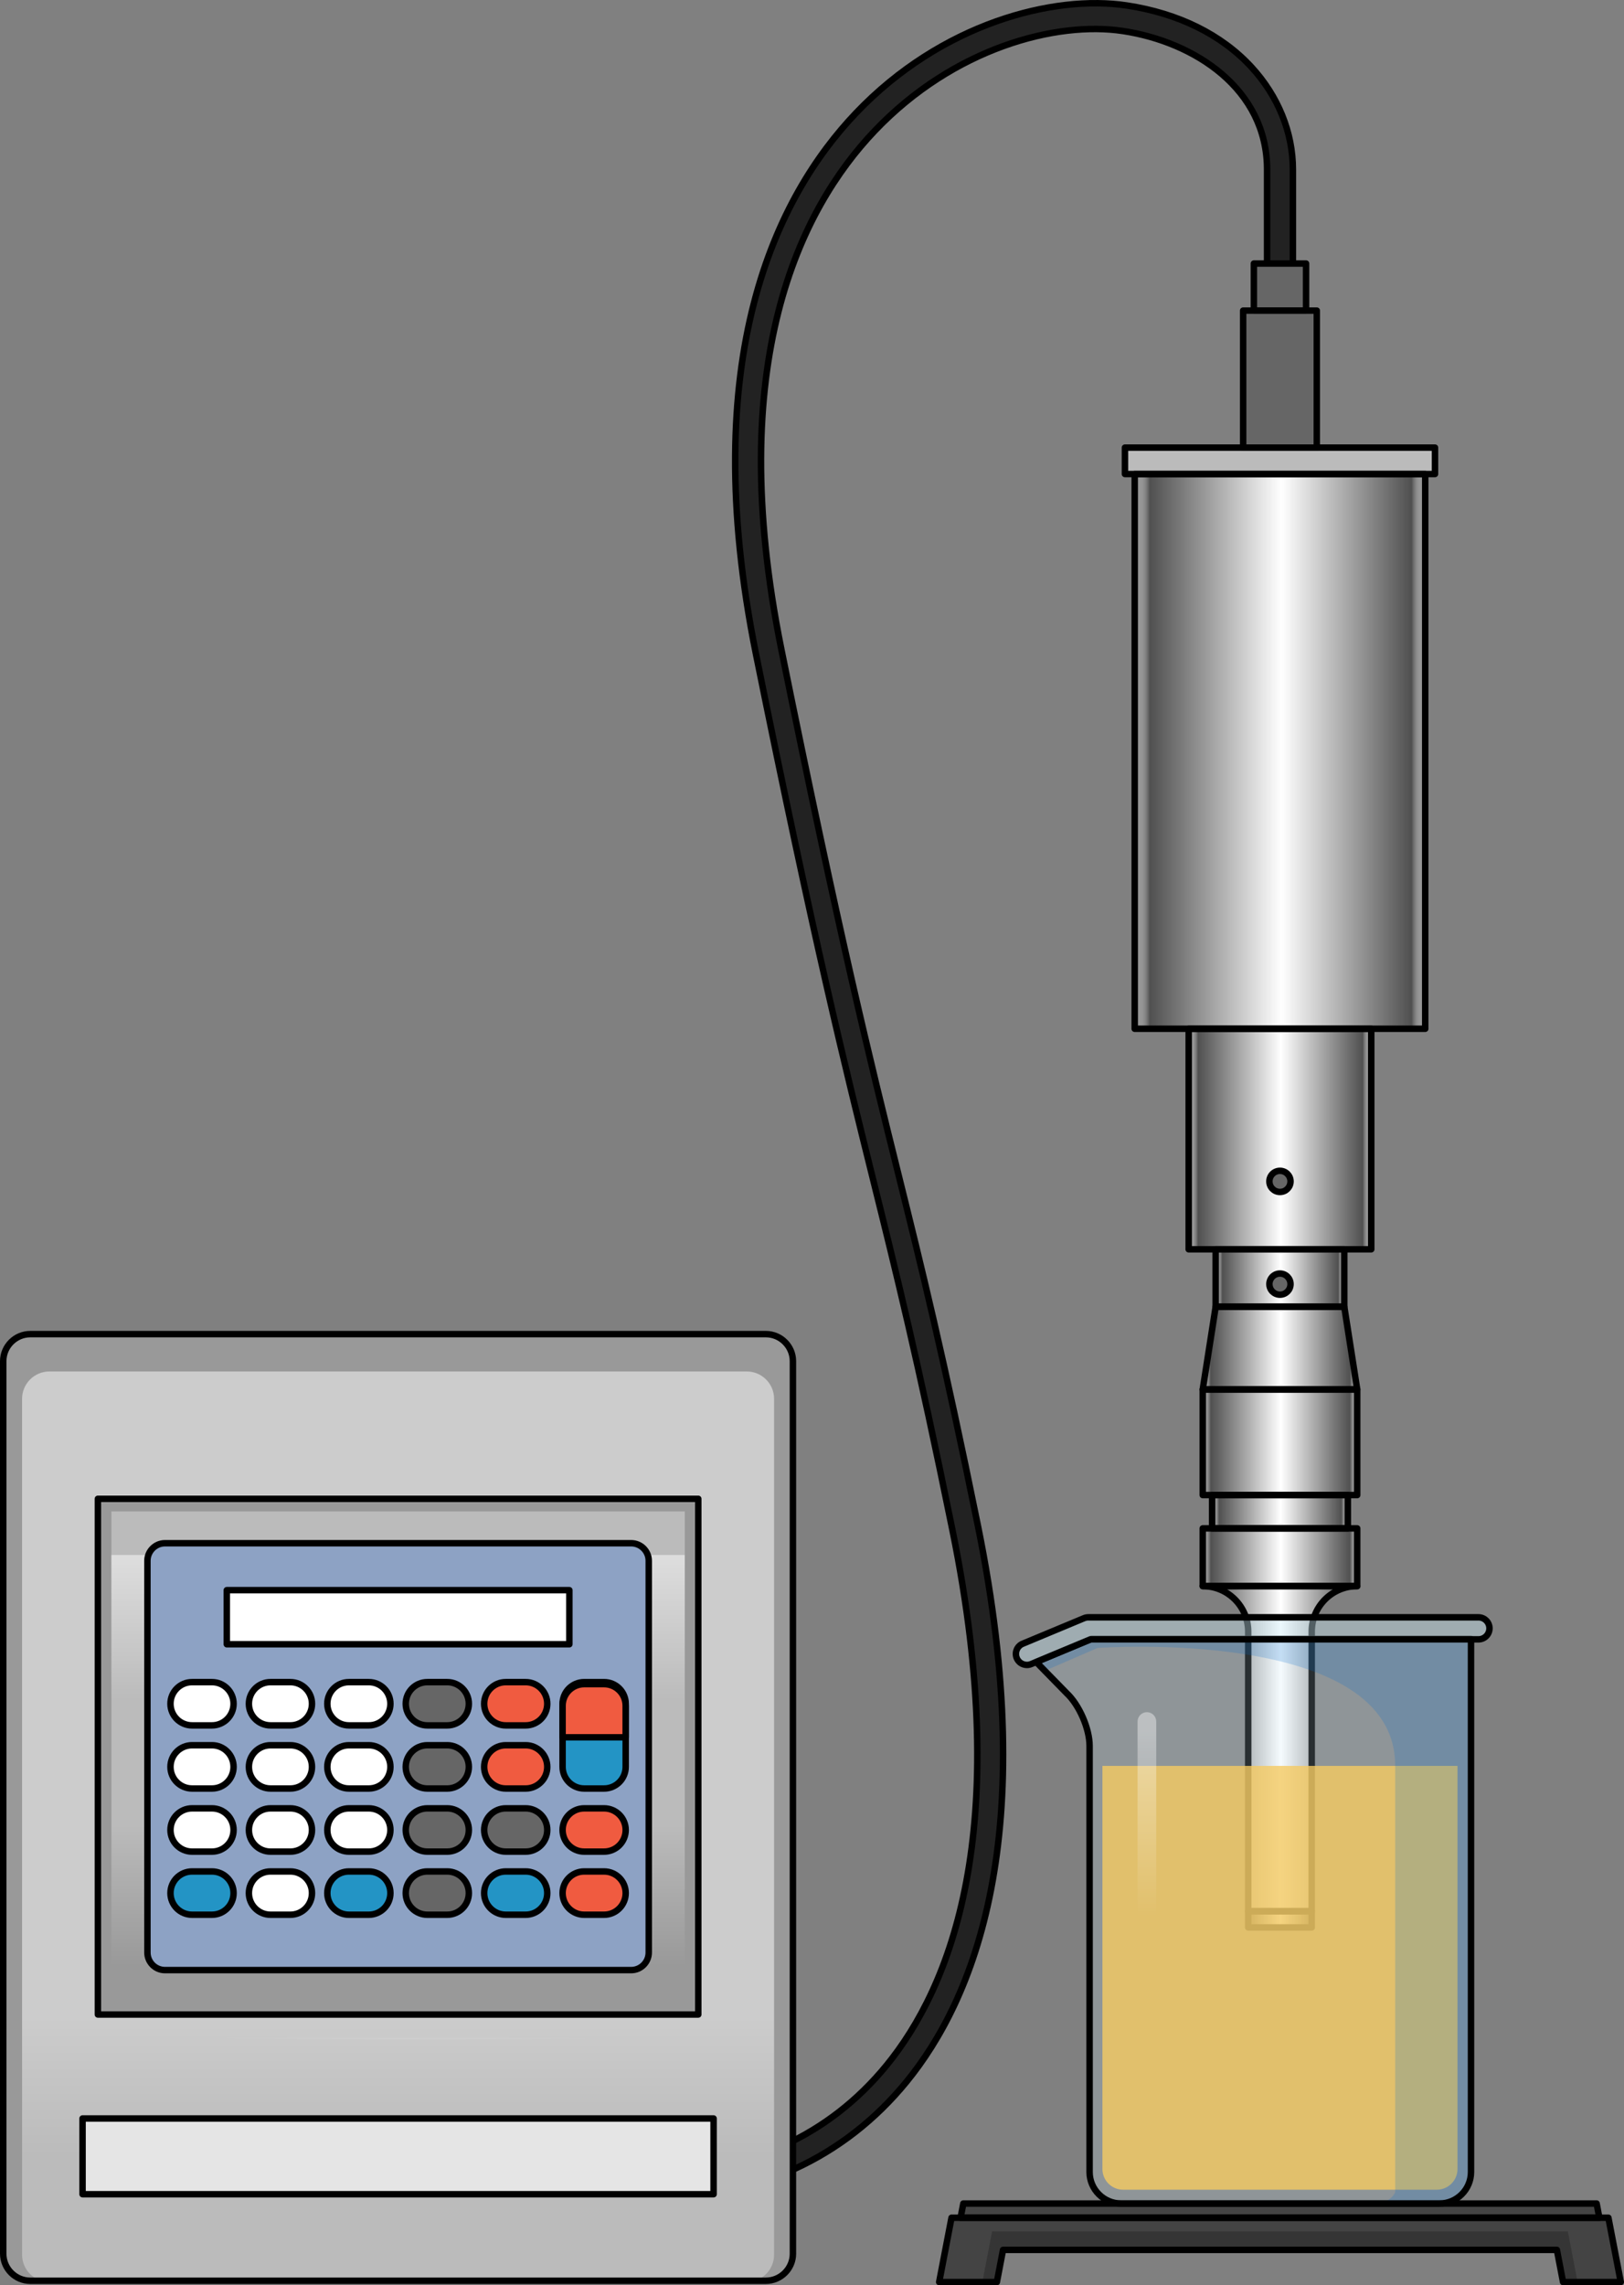 <?xml version="1.0" encoding="utf-8"?>
<!-- Generator: Adobe Illustrator 16.0.0, SVG Export Plug-In . SVG Version: 6.00 Build 0)  -->
<!DOCTYPE svg PUBLIC "-//W3C//DTD SVG 1.1//EN" "http://www.w3.org/Graphics/SVG/1.1/DTD/svg11.dtd">
<svg version="1.1" id="Layer_1" xmlns="http://www.w3.org/2000/svg" xmlns:xlink="http://www.w3.org/1999/xlink" x="0px" y="0px"
	 width="251.553px" height="353.929px" viewBox="0 0 251.553 353.929" enable-background="new 0 0 251.553 353.929"
	 xml:space="preserve">
<rect x="0" y="0" width="251.553" height="353.929" fill="#808080" stroke="none"/>
<g>
	<path fill="#222222" stroke="#000000" stroke-linecap="round" stroke-linejoin="round" stroke-miterlimit="10" d="M100.769,340.536
		v-4c15.002,0,27.64-5.76,36.545-16.656c9.886-12.096,19.688-36.275,10.243-82.775c-5.377-26.469-8.759-40.094-12.34-54.518
		c-4.247-17.105-9.06-36.492-18.105-81.212c-9.323-46.087,3.269-71.042,15.474-83.861c13.233-13.9,30.614-18.383,41.965-16.664
		c7.993,1.212,14.666,4.512,19.297,9.542c4.138,4.495,6.417,10.125,6.417,15.854V47.1h-4V26.245
		c0-12.474-11.207-19.757-22.313-21.44c-10.328-1.57-26.228,2.609-38.468,15.467c-11.55,12.131-23.432,35.911-14.451,80.311
		c9.029,44.635,13.831,63.977,18.067,81.041c3.592,14.467,6.984,28.133,12.378,54.686c9.758,48.035-0.632,73.338-11.066,86.104
		C130.72,334.269,117.012,340.536,100.769,340.536z"/>
	<g>
		<path fill="#999999" d="M122.822,349.039c0,2.305-1.885,4.189-4.188,4.189H4.688c-2.304,0-4.188-1.885-4.188-4.189v-138.23
			c0-2.305,1.885-4.189,4.188-4.189h113.945c2.304,0,4.188,1.885,4.188,4.189V349.039z"/>
		<linearGradient id="SVGID_1_" gradientUnits="userSpaceOnUse" x1="61.661" y1="349.8" x2="61.661" y2="264.757">
			<stop  offset="0.188" style="stop-color:#BBBBBB"/>
			<stop  offset="0.441" style="stop-color:#CCCCCC"/>
		</linearGradient>
		<path fill="url(#SVGID_1_)" d="M7.643,353.43c-2.322,0-4.222-1.9-4.222-4.223v-132.58c0-2.322,1.899-4.223,4.222-4.223H115.68
			c2.322,0,4.222,1.9,4.222,4.223v132.58c0,2.322-1.899,4.223-4.222,4.223H7.643z"/>
		<rect x="15.161" y="232.127" fill="#999999" width="93" height="79.867"/>
		<linearGradient id="SVGID_2_" gradientUnits="userSpaceOnUse" x1="61.661" y1="304.454" x2="61.661" y2="240.766">
			<stop  offset="0" style="stop-color:#999999"/>
			<stop  offset="0.342" style="stop-color:#BBBBBB"/>
		</linearGradient>
		<rect x="17.254" y="234.082" fill="url(#SVGID_2_)" width="88.814" height="75.957"/>
		<linearGradient id="SVGID_3_" gradientUnits="userSpaceOnUse" x1="20.044" y1="241.355" x2="20.044" y2="263.236">
			<stop  offset="0" style="stop-color:#FFFFFF;stop-opacity:0.5"/>
			<stop  offset="1" style="stop-color:#FFFFFF;stop-opacity:0"/>
		</linearGradient>
		<rect x="17.254" y="240.828" fill="url(#SVGID_3_)" width="5.581" height="23.039"/>
		<linearGradient id="SVGID_4_" gradientUnits="userSpaceOnUse" x1="103.278" y1="241.355" x2="103.278" y2="263.236">
			<stop  offset="0" style="stop-color:#FFFFFF;stop-opacity:0.5"/>
			<stop  offset="1" style="stop-color:#FFFFFF;stop-opacity:0"/>
		</linearGradient>
		<rect x="100.487" y="240.828" fill="url(#SVGID_4_)" width="5.581" height="23.039"/>
		<path fill="#8DA2C4" d="M25.551,305.115c-1.493,0-2.716-1.223-2.716-2.717v-60.676c0-1.494,1.223-2.717,2.716-2.717h72.221
			c1.493,0,2.716,1.223,2.716,2.717v60.676c0,1.494-1.223,2.717-2.716,2.717H25.551z"/>
		
			<rect x="12.788" y="328.096" fill="#E5E5E5" stroke="#000000" stroke-linecap="round" stroke-linejoin="round" stroke-miterlimit="10" width="97.745" height="11.73"/>
		
			<radialGradient id="SVGID_5_" cx="2291.13" cy="-12731.161" r="37.358" gradientTransform="matrix(-1.547 0 0 0.039 3606.083 813.354)" gradientUnits="userSpaceOnUse">
			<stop  offset="0" style="stop-color:#FFFFFF"/>
			<stop  offset="1" style="stop-color:#FFFFFF;stop-opacity:0"/>
		</radialGradient>
		<path opacity="0.3" fill="url(#SVGID_5_)" d="M8.818,314.295c0,0.871,21.526,1.578,56.003,1.578
			c34.472,0,49.682-0.707,49.682-1.578c0-0.873-15.21-1.582-49.682-1.582C30.345,312.713,8.818,313.422,8.818,314.295z"/>
		
			<rect x="35.131" y="246.273" fill="#FFFFFF" stroke="#000000" stroke-linecap="round" stroke-linejoin="round" stroke-miterlimit="10" width="53.061" height="8.377"/>
		<g>
			<g>
				<path fill="#2394C5" stroke="#000000" stroke-linecap="round" stroke-linejoin="round" stroke-miterlimit="10" d="
					M36.179,293.189c0,1.85-1.501,3.352-3.351,3.352h-3.072c-1.851,0-3.351-1.502-3.351-3.352l0,0c0-1.852,1.5-3.352,3.351-3.352
					h3.072C34.678,289.838,36.179,291.338,36.179,293.189L36.179,293.189z"/>
				<path fill="#FFFFFF" stroke="#000000" stroke-linecap="round" stroke-linejoin="round" stroke-miterlimit="10" d="
					M48.326,293.189c0,1.85-1.5,3.352-3.352,3.352h-3.07c-1.851,0-3.352-1.502-3.352-3.352l0,0c0-1.852,1.501-3.352,3.352-3.352
					h3.07C46.826,289.838,48.326,291.338,48.326,293.189L48.326,293.189z"/>
				<path fill="#2394C5" stroke="#000000" stroke-linecap="round" stroke-linejoin="round" stroke-miterlimit="10" d="
					M60.474,293.189c0,1.85-1.501,3.352-3.351,3.352h-3.071c-1.851,0-3.351-1.502-3.351-3.352l0,0c0-1.852,1.5-3.352,3.351-3.352
					h3.071C58.973,289.838,60.474,291.338,60.474,293.189L60.474,293.189z"/>
				<path fill="#666666" stroke="#000000" stroke-linecap="round" stroke-linejoin="round" stroke-miterlimit="10" d="
					M72.621,293.189c0,1.85-1.5,3.352-3.351,3.352h-3.071c-1.851,0-3.352-1.502-3.352-3.352l0,0c0-1.852,1.501-3.352,3.352-3.352
					h3.071C71.121,289.838,72.621,291.338,72.621,293.189L72.621,293.189z"/>
				<path fill="#2394C5" stroke="#000000" stroke-linecap="round" stroke-linejoin="round" stroke-miterlimit="10" d="
					M84.77,293.189c0,1.85-1.501,3.352-3.352,3.352h-3.071c-1.851,0-3.351-1.502-3.351-3.352l0,0c0-1.852,1.5-3.352,3.351-3.352
					h3.071C83.269,289.838,84.77,291.338,84.77,293.189L84.77,293.189z"/>
				<path fill="#F05B40" stroke="#000000" stroke-linecap="round" stroke-linejoin="round" stroke-miterlimit="10" d="
					M96.917,293.189c0,1.85-1.5,3.352-3.352,3.352h-3.071c-1.85,0-3.351-1.502-3.351-3.352l0,0c0-1.852,1.501-3.352,3.351-3.352
					h3.071C95.417,289.838,96.917,291.338,96.917,293.189L96.917,293.189z"/>
			</g>
			<g>
				<path fill="#FFFFFF" stroke="#000000" stroke-linecap="round" stroke-linejoin="round" stroke-miterlimit="10" d="
					M36.179,283.416c0,1.85-1.501,3.35-3.351,3.35h-3.072c-1.851,0-3.351-1.5-3.351-3.35l0,0c0-1.852,1.5-3.352,3.351-3.352h3.072
					C34.678,280.064,36.179,281.564,36.179,283.416L36.179,283.416z"/>
				<path fill="#FFFFFF" stroke="#000000" stroke-linecap="round" stroke-linejoin="round" stroke-miterlimit="10" d="
					M48.326,283.416c0,1.85-1.5,3.35-3.352,3.35h-3.07c-1.851,0-3.352-1.5-3.352-3.35l0,0c0-1.852,1.501-3.352,3.352-3.352h3.07
					C46.826,280.064,48.326,281.564,48.326,283.416L48.326,283.416z"/>
				<path fill="#FFFFFF" stroke="#000000" stroke-linecap="round" stroke-linejoin="round" stroke-miterlimit="10" d="
					M60.474,283.416c0,1.85-1.501,3.35-3.351,3.35h-3.071c-1.851,0-3.351-1.5-3.351-3.35l0,0c0-1.852,1.5-3.352,3.351-3.352h3.071
					C58.973,280.064,60.474,281.564,60.474,283.416L60.474,283.416z"/>
				<path fill="#666666" stroke="#000000" stroke-linecap="round" stroke-linejoin="round" stroke-miterlimit="10" d="
					M72.621,283.416c0,1.85-1.5,3.35-3.351,3.35h-3.071c-1.851,0-3.352-1.5-3.352-3.35l0,0c0-1.852,1.501-3.352,3.352-3.352h3.071
					C71.121,280.064,72.621,281.564,72.621,283.416L72.621,283.416z"/>
				<path fill="#666666" stroke="#000000" stroke-linecap="round" stroke-linejoin="round" stroke-miterlimit="10" d="
					M84.77,283.416c0,1.85-1.501,3.35-3.352,3.35h-3.071c-1.851,0-3.351-1.5-3.351-3.35l0,0c0-1.852,1.5-3.352,3.351-3.352h3.071
					C83.269,280.064,84.77,281.564,84.77,283.416L84.77,283.416z"/>
				<path fill="#F05B40" stroke="#000000" stroke-linecap="round" stroke-linejoin="round" stroke-miterlimit="10" d="
					M96.917,283.416c0,1.85-1.5,3.35-3.352,3.35h-3.071c-1.85,0-3.351-1.5-3.351-3.35l0,0c0-1.852,1.501-3.352,3.351-3.352h3.071
					C95.417,280.064,96.917,281.564,96.917,283.416L96.917,283.416z"/>
			</g>
			<g>
				<g>
					<path fill="#FFFFFF" stroke="#000000" stroke-linecap="round" stroke-linejoin="round" stroke-miterlimit="10" d="
						M36.179,273.641c0,1.852-1.501,3.352-3.351,3.352h-3.072c-1.851,0-3.351-1.5-3.351-3.352l0,0c0-1.85,1.5-3.352,3.351-3.352
						h3.072C34.678,270.289,36.179,271.791,36.179,273.641L36.179,273.641z"/>
					<path fill="#FFFFFF" stroke="#000000" stroke-linecap="round" stroke-linejoin="round" stroke-miterlimit="10" d="
						M48.326,273.641c0,1.852-1.5,3.352-3.352,3.352h-3.07c-1.851,0-3.352-1.5-3.352-3.352l0,0c0-1.85,1.501-3.352,3.352-3.352h3.07
						C46.826,270.289,48.326,271.791,48.326,273.641L48.326,273.641z"/>
					<path fill="#FFFFFF" stroke="#000000" stroke-linecap="round" stroke-linejoin="round" stroke-miterlimit="10" d="
						M60.474,273.641c0,1.852-1.501,3.352-3.351,3.352h-3.071c-1.851,0-3.351-1.5-3.351-3.352l0,0c0-1.85,1.5-3.352,3.351-3.352
						h3.071C58.973,270.289,60.474,271.791,60.474,273.641L60.474,273.641z"/>
					<path fill="#666666" stroke="#000000" stroke-linecap="round" stroke-linejoin="round" stroke-miterlimit="10" d="
						M72.621,273.641c0,1.852-1.5,3.352-3.351,3.352h-3.071c-1.851,0-3.352-1.5-3.352-3.352l0,0c0-1.85,1.501-3.352,3.352-3.352
						h3.071C71.121,270.289,72.621,271.791,72.621,273.641L72.621,273.641z"/>
					<path fill="#F05B40" stroke="#000000" stroke-linecap="round" stroke-linejoin="round" stroke-miterlimit="10" d="
						M84.77,273.641c0,1.852-1.501,3.352-3.352,3.352h-3.071c-1.851,0-3.351-1.5-3.351-3.352l0,0c0-1.85,1.5-3.352,3.351-3.352
						h3.071C83.269,270.289,84.77,271.791,84.77,273.641L84.77,273.641z"/>
				</g>
				<g>
					<path fill="#FFFFFF" stroke="#000000" stroke-linecap="round" stroke-linejoin="round" stroke-miterlimit="10" d="
						M36.179,263.867c0,1.85-1.501,3.35-3.351,3.35h-3.072c-1.851,0-3.351-1.5-3.351-3.35l0,0c0-1.852,1.5-3.352,3.351-3.352h3.072
						C34.678,260.516,36.179,262.016,36.179,263.867L36.179,263.867z"/>
					<path fill="#FFFFFF" stroke="#000000" stroke-linecap="round" stroke-linejoin="round" stroke-miterlimit="10" d="
						M48.326,263.867c0,1.85-1.5,3.35-3.352,3.35h-3.07c-1.851,0-3.352-1.5-3.352-3.35l0,0c0-1.852,1.501-3.352,3.352-3.352h3.07
						C46.826,260.516,48.326,262.016,48.326,263.867L48.326,263.867z"/>
					<path fill="#FFFFFF" stroke="#000000" stroke-linecap="round" stroke-linejoin="round" stroke-miterlimit="10" d="
						M60.474,263.867c0,1.85-1.501,3.35-3.351,3.35h-3.071c-1.851,0-3.351-1.5-3.351-3.35l0,0c0-1.852,1.5-3.352,3.351-3.352h3.071
						C58.973,260.516,60.474,262.016,60.474,263.867L60.474,263.867z"/>
					<path fill="#666666" stroke="#000000" stroke-linecap="round" stroke-linejoin="round" stroke-miterlimit="10" d="
						M72.621,263.867c0,1.85-1.5,3.35-3.351,3.35h-3.071c-1.851,0-3.352-1.5-3.352-3.35l0,0c0-1.852,1.501-3.352,3.352-3.352h3.071
						C71.121,260.516,72.621,262.016,72.621,263.867L72.621,263.867z"/>
					<path fill="#F05B40" stroke="#000000" stroke-linecap="round" stroke-linejoin="round" stroke-miterlimit="10" d="
						M84.77,263.867c0,1.85-1.501,3.35-3.352,3.35h-3.071c-1.851,0-3.351-1.5-3.351-3.35l0,0c0-1.852,1.5-3.352,3.351-3.352h3.071
						C83.269,260.516,84.77,262.016,84.77,263.867L84.77,263.867z"/>
				</g>
				<path fill="#2394C5" stroke="#000000" stroke-linecap="round" stroke-linejoin="round" stroke-miterlimit="10" d="
					M93.565,260.516h-3.071c-1.85,0-3.351,1.5-3.351,3.352v9.773c0,1.852,1.501,3.352,3.351,3.352h3.071
					c1.852,0,3.352-1.5,3.352-3.352v-9.773C96.917,262.016,95.417,260.516,93.565,260.516z"/>
				<path fill="#F05B40" stroke="#000000" stroke-linecap="round" stroke-linejoin="round" stroke-miterlimit="10" d="
					M93.565,260.828h-3.071c-1.85,0-3.351,1.5-3.351,3.352v4.887h9.773v-4.887C96.917,262.328,95.417,260.828,93.565,260.828z"/>
			</g>
		</g>
		
			<radialGradient id="SVGID_6_" cx="2291.13" cy="-15269.653" r="37.345" gradientTransform="matrix(-1.547 0 0 0.039 3606.083 813.354)" gradientUnits="userSpaceOnUse">
			<stop  offset="0" style="stop-color:#FFFFFF"/>
			<stop  offset="1" style="stop-color:#FFFFFF;stop-opacity:0"/>
		</radialGradient>
		<path opacity="0.3" fill="url(#SVGID_6_)" d="M8.818,214.785c0,0.871,21.526,1.578,56.003,1.578
			c34.472,0,49.682-0.707,49.682-1.578c0-0.873-15.21-1.58-49.682-1.58C30.345,213.205,8.818,213.912,8.818,214.785z"/>
		<g>
			<path fill="none" stroke="#000000" stroke-linecap="round" stroke-linejoin="round" stroke-miterlimit="10" d="M122.822,349.039
				c0,2.305-1.885,4.189-4.188,4.189H4.688c-2.304,0-4.188-1.885-4.188-4.189v-138.23c0-2.305,1.885-4.189,4.188-4.189h113.945
				c2.304,0,4.188,1.885,4.188,4.189V349.039z"/>
			
				<rect x="15.161" y="232.127" fill="none" stroke="#000000" stroke-linecap="round" stroke-linejoin="round" stroke-miterlimit="10" width="93" height="79.867"/>
			<path fill="none" stroke="#000000" stroke-linecap="round" stroke-linejoin="round" stroke-miterlimit="10" d="M25.551,305.115
				c-1.493,0-2.716-1.223-2.716-2.717v-60.676c0-1.494,1.223-2.717,2.716-2.717h72.221c1.493,0,2.716,1.223,2.716,2.717v60.676
				c0,1.494-1.223,2.717-2.716,2.717H25.551z"/>
		</g>
	</g>
	<g>
		<g>
			<polygon fill="#444444" points="149.217,341.269 148.793,343.47 247.734,343.47 247.312,341.269 			"/>
			<polygon fill="#444444" points="155.367,348.45 241.156,348.45 242.113,353.429 251.053,353.429 249.137,343.47 147.387,343.47 
				145.475,353.429 154.412,353.429 			"/>
			<polygon fill="#353535" points="242.852,345.575 153.672,345.575 152.164,353.429 154.412,353.429 155.367,348.45 
				241.156,348.45 242.113,353.429 244.361,353.429 			"/>
			<polygon fill="none" stroke="#000000" stroke-linecap="round" stroke-linejoin="round" stroke-miterlimit="10" points="
				149.217,341.269 148.793,343.47 247.734,343.47 247.312,341.269 			"/>
			<polygon fill="none" stroke="#000000" stroke-linecap="round" stroke-linejoin="round" stroke-miterlimit="10" points="
				155.367,348.45 241.156,348.45 242.113,353.429 251.053,353.429 249.137,343.47 147.387,343.47 145.475,353.429 154.412,353.429 
							"/>
		</g>
		<g>
			<g>
				<rect x="174.25" y="69.324" fill="#BBBBBB" width="48.026" height="4.091"/>
				<linearGradient id="SVGID_7_" gradientUnits="userSpaceOnUse" x1="175.762" y1="116.372" x2="220.765" y2="116.372">
					<stop  offset="0" style="stop-color:#FFFFFF;stop-opacity:0"/>
					<stop  offset="0.052" style="stop-color:#505050"/>
					<stop  offset="0.505" style="stop-color:#FFFFFF"/>
					<stop  offset="0.953" style="stop-color:#505050"/>
					<stop  offset="1" style="stop-color:#FFFFFF;stop-opacity:0"/>
				</linearGradient>
				<rect x="175.762" y="73.415" fill="url(#SVGID_7_)" width="45.003" height="85.914"/>
				<linearGradient id="SVGID_8_" gradientUnits="userSpaceOnUse" x1="184.122" y1="176.405" x2="212.404" y2="176.405">
					<stop  offset="0" style="stop-color:#FFFFFF;stop-opacity:0"/>
					<stop  offset="0.052" style="stop-color:#505050"/>
					<stop  offset="0.505" style="stop-color:#FFFFFF"/>
					<stop  offset="0.953" style="stop-color:#505050"/>
					<stop  offset="1" style="stop-color:#FFFFFF;stop-opacity:0"/>
				</linearGradient>
				<rect x="184.122" y="159.329" fill="url(#SVGID_8_)" width="28.282" height="34.153"/>
				<linearGradient id="SVGID_9_" gradientUnits="userSpaceOnUse" x1="188.303" y1="197.929" x2="208.225" y2="197.929">
					<stop  offset="0" style="stop-color:#FFFFFF;stop-opacity:0"/>
					<stop  offset="0.052" style="stop-color:#505050"/>
					<stop  offset="0.505" style="stop-color:#FFFFFF"/>
					<stop  offset="0.953" style="stop-color:#505050"/>
					<stop  offset="1" style="stop-color:#FFFFFF;stop-opacity:0"/>
				</linearGradient>
				<rect x="188.303" y="193.481" fill="url(#SVGID_9_)" width="19.922" height="8.895"/>
				<linearGradient id="SVGID_10_" gradientUnits="userSpaceOnUse" x1="186.301" y1="208.779" x2="210.227" y2="208.779">
					<stop  offset="0" style="stop-color:#FFFFFF;stop-opacity:0"/>
					<stop  offset="0.052" style="stop-color:#505050"/>
					<stop  offset="0.505" style="stop-color:#FFFFFF"/>
					<stop  offset="0.953" style="stop-color:#505050"/>
					<stop  offset="1" style="stop-color:#FFFFFF;stop-opacity:0"/>
				</linearGradient>
				<polygon fill="url(#SVGID_10_)" points="208.225,202.376 188.303,202.376 186.301,215.183 210.227,215.183 				"/>
				<linearGradient id="SVGID_11_" gradientUnits="userSpaceOnUse" x1="186.301" y1="223.365" x2="210.227" y2="223.365">
					<stop  offset="0" style="stop-color:#FFFFFF;stop-opacity:0"/>
					<stop  offset="0.052" style="stop-color:#505050"/>
					<stop  offset="0.505" style="stop-color:#FFFFFF"/>
					<stop  offset="0.953" style="stop-color:#505050"/>
					<stop  offset="1" style="stop-color:#FFFFFF;stop-opacity:0"/>
				</linearGradient>
				<rect x="186.301" y="215.183" fill="url(#SVGID_11_)" width="23.926" height="16.365"/>
				<linearGradient id="SVGID_12_" gradientUnits="userSpaceOnUse" x1="186.301" y1="241.176" x2="210.227" y2="241.176">
					<stop  offset="0" style="stop-color:#FFFFFF;stop-opacity:0"/>
					<stop  offset="0.052" style="stop-color:#505050"/>
					<stop  offset="0.505" style="stop-color:#FFFFFF"/>
					<stop  offset="0.953" style="stop-color:#505050"/>
					<stop  offset="1" style="stop-color:#FFFFFF;stop-opacity:0"/>
				</linearGradient>
				<rect x="186.301" y="236.706" fill="url(#SVGID_12_)" width="23.926" height="8.939"/>
				<linearGradient id="SVGID_13_" gradientUnits="userSpaceOnUse" x1="187.75" y1="234.127" x2="208.777" y2="234.127">
					<stop  offset="0" style="stop-color:#FFFFFF;stop-opacity:0"/>
					<stop  offset="0.052" style="stop-color:#505050"/>
					<stop  offset="0.505" style="stop-color:#FFFFFF"/>
					<stop  offset="0.953" style="stop-color:#505050"/>
					<stop  offset="1" style="stop-color:#FFFFFF;stop-opacity:0"/>
				</linearGradient>
				<rect x="187.75" y="231.548" fill="url(#SVGID_13_)" width="21.027" height="5.158"/>
				<linearGradient id="SVGID_14_" gradientUnits="userSpaceOnUse" x1="186.301" y1="270.822" x2="210.227" y2="270.822">
					<stop  offset="0" style="stop-color:#FFFFFF;stop-opacity:0"/>
					<stop  offset="0.052" style="stop-color:#505050"/>
					<stop  offset="0.505" style="stop-color:#FFFFFF"/>
					<stop  offset="0.953" style="stop-color:#505050"/>
					<stop  offset="1" style="stop-color:#FFFFFF;stop-opacity:0"/>
				</linearGradient>
				<path fill="url(#SVGID_14_)" d="M186.301,245.646c3.889,0,7.041,3.152,7.041,7.041v43.312h9.842v-43.312
					c0-3.889,3.152-7.041,7.043-7.041H186.301z"/>
				<linearGradient id="SVGID_15_" gradientUnits="userSpaceOnUse" x1="193.343" y1="297.253" x2="203.185" y2="297.253">
					<stop  offset="0" style="stop-color:#FFFFFF;stop-opacity:0"/>
					<stop  offset="0.052" style="stop-color:#505050"/>
					<stop  offset="0.505" style="stop-color:#FFFFFF"/>
					<stop  offset="0.953" style="stop-color:#505050"/>
					<stop  offset="1" style="stop-color:#FFFFFF;stop-opacity:0"/>
				</linearGradient>
				<rect x="193.343" y="295.999" fill="url(#SVGID_15_)" width="9.842" height="2.508"/>
				<rect x="192.56" y="48.104" fill="#666666" width="11.408" height="21.22"/>
				<rect x="194.223" y="40.815" fill="#666666" width="8.082" height="7.289"/>
			</g>
			<g>
				
					<rect x="174.25" y="69.324" fill="none" stroke="#000000" stroke-linecap="round" stroke-linejoin="round" stroke-miterlimit="10" width="48.026" height="4.091"/>
				
					<rect x="175.762" y="73.415" fill="none" stroke="#000000" stroke-linecap="round" stroke-linejoin="round" stroke-miterlimit="10" width="45.003" height="85.914"/>
				
					<rect x="184.122" y="159.329" fill="none" stroke="#000000" stroke-linecap="round" stroke-linejoin="round" stroke-miterlimit="10" width="28.282" height="34.153"/>
				
					<rect x="188.303" y="193.481" fill="none" stroke="#000000" stroke-linecap="round" stroke-linejoin="round" stroke-miterlimit="10" width="19.922" height="8.895"/>
				<polygon fill="none" stroke="#000000" stroke-linecap="round" stroke-linejoin="round" stroke-miterlimit="10" points="
					208.225,202.376 188.303,202.376 186.301,215.183 210.227,215.183 				"/>
				
					<rect x="186.301" y="215.183" fill="none" stroke="#000000" stroke-linecap="round" stroke-linejoin="round" stroke-miterlimit="10" width="23.926" height="16.365"/>
				
					<rect x="186.301" y="236.706" fill="none" stroke="#000000" stroke-linecap="round" stroke-linejoin="round" stroke-miterlimit="10" width="23.926" height="8.939"/>
				
					<rect x="187.75" y="231.548" fill="none" stroke="#000000" stroke-linecap="round" stroke-linejoin="round" stroke-miterlimit="10" width="21.027" height="5.158"/>
				<path fill="none" stroke="#000000" stroke-linecap="round" stroke-linejoin="round" stroke-miterlimit="10" d="M186.301,245.646
					c3.889,0,7.041,3.152,7.041,7.041v43.312h9.842v-43.312c0-3.889,3.152-7.041,7.043-7.041H186.301z"/>
				
					<rect x="193.343" y="295.999" fill="none" stroke="#000000" stroke-linecap="round" stroke-linejoin="round" stroke-miterlimit="10" width="9.842" height="2.508"/>
				
					<rect x="192.56" y="48.104" fill="none" stroke="#000000" stroke-linecap="round" stroke-linejoin="round" stroke-miterlimit="10" width="11.408" height="21.22"/>
				
					<rect x="194.223" y="40.815" fill="none" stroke="#000000" stroke-linecap="round" stroke-linejoin="round" stroke-miterlimit="10" width="8.082" height="7.289"/>
			</g>
			
				<circle fill="#666666" stroke="#000000" stroke-linecap="round" stroke-linejoin="round" stroke-miterlimit="10" cx="198.263" cy="198.876" r="1.639"/>
			
				<circle fill="#666666" stroke="#000000" stroke-linecap="round" stroke-linejoin="round" stroke-miterlimit="10" cx="198.263" cy="182.966" r="1.639"/>
		</g>
		<g>
			<path id="changecolor" opacity="0.8" fill="#FFC13B" d="M170.763,273.487v62.441c0,1.764,1.435,3.197,3.2,3.197h48.601
				c1.765,0,3.2-1.434,3.2-3.197v-62.441H170.763z"/>
			<path opacity="0.2" fill="#CEEEFB" d="M227.855,258.708v77.686c0,2.682-2.195,4.875-4.877,4.875h-49.327
				c-2.682,0-4.876-2.193-4.876-4.875v-65.99c0-2.682-1.606-6.369-3.571-8.195l-4.701-4.814l8.546-3.561h58.807V258.708z"/>
			<linearGradient id="SVGID_16_" gradientUnits="userSpaceOnUse" x1="177.652" y1="296.654" x2="177.652" y2="267.938">
				<stop  offset="0" style="stop-color:#FFFFFF;stop-opacity:0"/>
				<stop  offset="0.995" style="stop-color:#FFFFFF;stop-opacity:0.4"/>
			</linearGradient>
			<path fill="url(#SVGID_16_)" d="M177.652,300.503c-0.798,0-1.444-0.646-1.444-1.445v-32.443c0-0.799,0.646-1.445,1.444-1.445
				c0.799,0,1.445,0.646,1.445,1.445v32.443C179.098,299.856,178.451,300.503,177.652,300.503z"/>
			<path opacity="0.2" fill="#006AD1" d="M160.503,257.394l1.336,1.369l0,0l8.162-3.535c0,0,46.106-3.379,46.106,18.215
				c0,21.592,0,66.066,0,66.066s-0.616,1.76-3.298,1.76h10.169c2.682,0,4.877-2.193,4.877-4.875v-77.686v-4.875h-58.807
				L160.503,257.394z"/>
			<g>
				<path fill="none" stroke="#000000" stroke-linecap="round" stroke-linejoin="round" stroke-miterlimit="10" d="M227.855,258.708
					v77.686c0,2.682-2.195,4.875-4.877,4.875h-49.327c-2.682,0-4.876-2.193-4.876-4.875v-65.99c0-2.682-1.606-6.369-3.571-8.195
					l-4.701-4.814l8.546-3.561h58.807V258.708z"/>
			</g>
			<g>
				<path opacity="0.4" fill="#CEEEFB" d="M159.07,257.853c-0.668,0-1.303-0.395-1.576-1.051c-0.363-0.869,0.049-1.869,0.919-2.23
					l9.505-3.961c0.207-0.086,0.431-0.131,0.656-0.131h60.436c0.941,0,1.705,0.764,1.705,1.705c0,0.943-0.764,1.707-1.705,1.707
					h-60.095l-9.189,3.828C159.511,257.81,159.289,257.853,159.07,257.853z"/>
				<path fill="none" stroke="#000000" stroke-linecap="round" stroke-linejoin="round" stroke-miterlimit="10" d="M159.07,257.853
					c-0.668,0-1.303-0.395-1.576-1.051c-0.363-0.869,0.049-1.869,0.919-2.23l9.505-3.961c0.207-0.086,0.431-0.131,0.656-0.131
					h60.436c0.941,0,1.705,0.764,1.705,1.705c0,0.943-0.764,1.707-1.705,1.707h-60.095l-9.189,3.828
					C159.511,257.81,159.289,257.853,159.07,257.853z"/>
			</g>
		</g>
	</g>
</g>
</svg>
